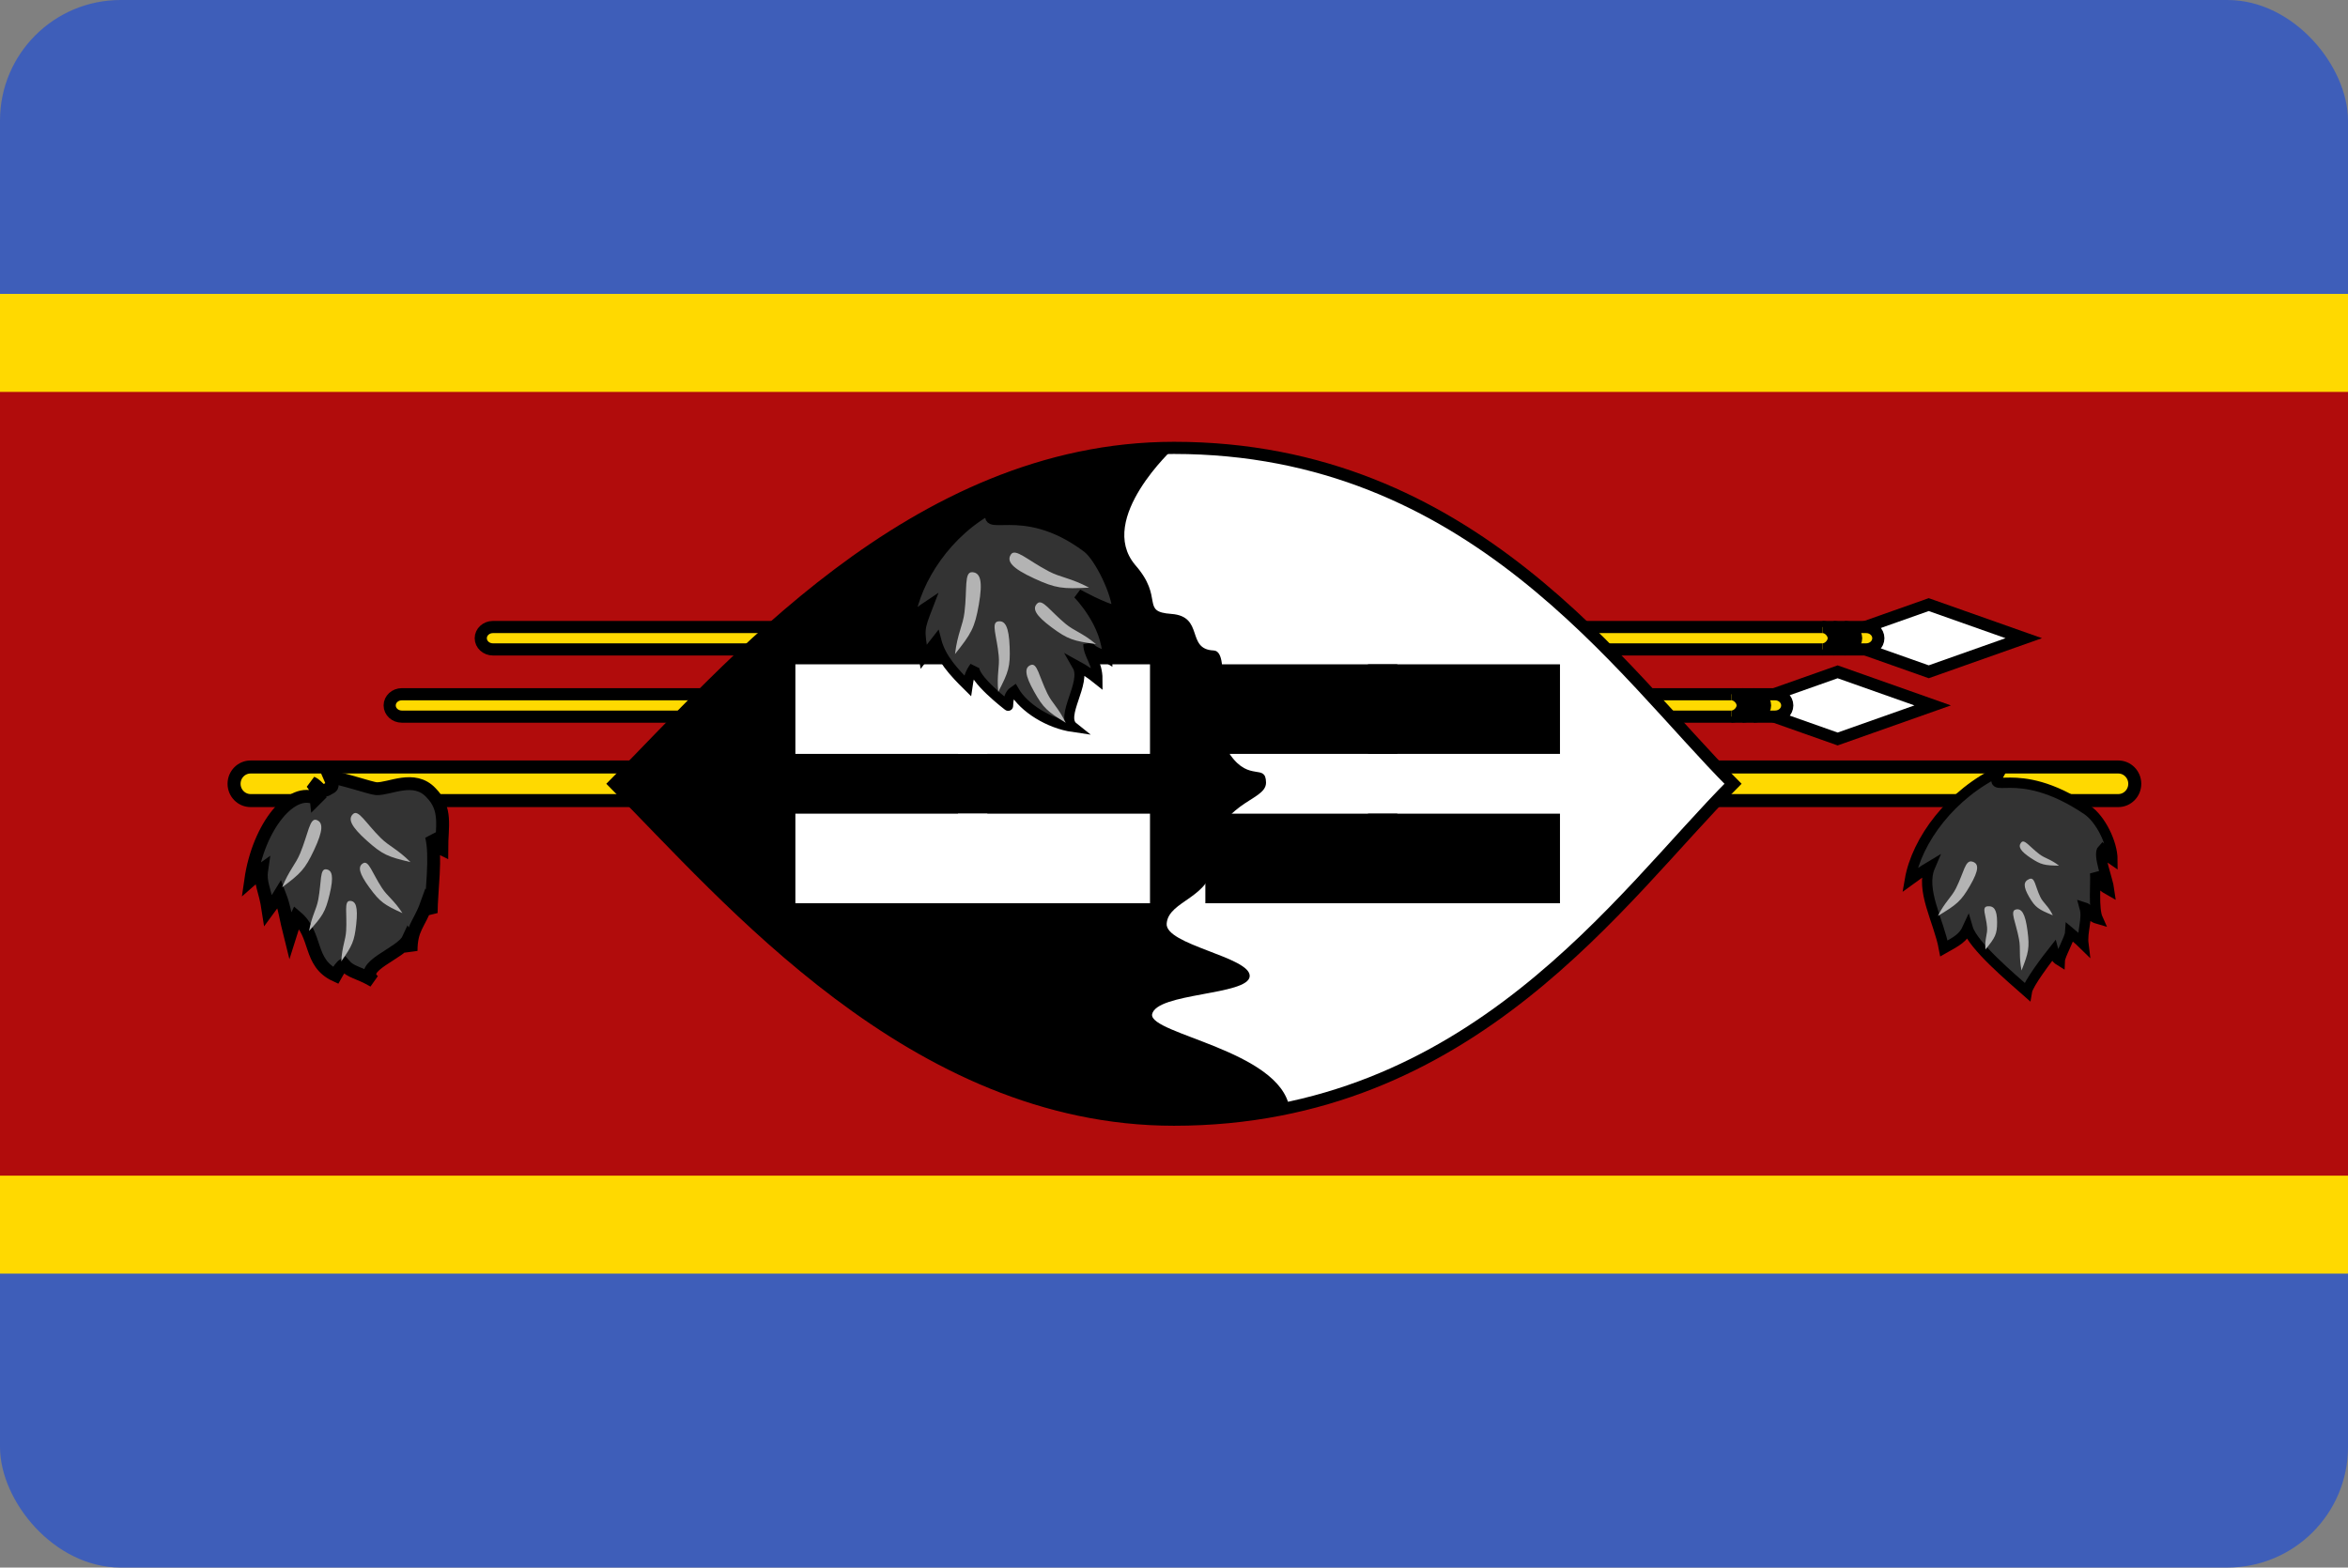 <svg width="292" height="195" viewBox="0 0 292 195" fill="none" xmlns="http://www.w3.org/2000/svg">
<rect x="0" y="0" width="292" height="195" fill="#808080" stroke="none"/>
<g clip-path="url(#clip0_224_10206)">
<path d="M0 0H292V195H0V0Z" fill="#3E5EB9"/>
<path d="M0 36.562H292V158.437H0V36.562Z" fill="#FFD900"/>
<path d="M0 48.75H292V146.25H0V48.75Z" fill="#B10C0C"/>
<path d="M239.858 75.211L228.039 79.389L239.858 83.568L251.676 79.389L239.858 75.211Z" fill="white" stroke="black" stroke-width="1.512"/>
<path d="M232.081 78H61.301C60.466 78 59.789 78.624 59.789 79.393C59.789 80.162 60.466 80.786 61.301 80.786H232.081C232.916 80.786 233.592 80.162 233.592 79.393C233.592 78.624 232.916 78 232.081 78Z" fill="#FFD900" stroke="black" stroke-width="1.512"/>
<path d="M229.44 80.784C230.134 80.784 230.831 80.087 230.831 79.391C230.831 78.695 230.135 77.998 229.44 77.998M228.048 80.784C228.743 80.784 229.439 80.087 229.439 79.391C229.439 78.695 228.743 77.998 228.049 77.998M226.656 80.784C227.351 80.784 228.048 80.087 228.048 79.391C228.048 78.695 227.351 77.998 226.657 77.998" fill="#FFD900"/>
<path d="M229.44 80.784C230.134 80.784 230.831 80.087 230.831 79.391C230.831 78.695 230.135 77.998 229.44 77.998M228.048 80.784C228.743 80.784 229.439 80.087 229.439 79.391C229.439 78.695 228.743 77.998 228.049 77.998M226.656 80.784C227.351 80.784 228.048 80.087 228.048 79.391C228.048 78.695 227.351 77.998 226.657 77.998" stroke="black" stroke-width="1.512"/>
<path d="M228.53 83.572L216.711 87.751L228.53 91.929L240.348 87.751L228.53 83.572Z" fill="white" stroke="black" stroke-width="1.512"/>
<path d="M220.753 86.361H49.972C49.138 86.361 48.461 86.985 48.461 87.754C48.461 88.523 49.138 89.147 49.972 89.147H220.753C221.587 89.147 222.264 88.523 222.264 87.754C222.264 86.985 221.587 86.361 220.753 86.361Z" fill="#FFD900" stroke="black" stroke-width="1.512"/>
<path d="M218.112 89.145C218.806 89.145 219.503 88.448 219.503 87.752C219.503 87.056 218.807 86.359 218.112 86.359M216.72 89.145C217.414 89.145 218.111 88.448 218.111 87.752C218.111 87.056 217.415 86.359 216.72 86.359M215.328 89.145C216.023 89.145 216.72 88.448 216.72 87.752C216.72 87.056 216.023 86.359 215.329 86.359" fill="#FFD900"/>
<path d="M218.112 89.145C218.806 89.145 219.503 88.448 219.503 87.752C219.503 87.056 218.807 86.359 218.112 86.359M216.72 89.145C217.414 89.145 218.111 88.448 218.111 87.752C218.111 87.056 217.415 86.359 216.72 86.359M215.328 89.145C216.023 89.145 216.72 88.448 216.72 87.752C216.72 87.056 216.023 86.359 215.329 86.359" stroke="black" stroke-width="1.512"/>
<path d="M263.428 95.412H31.165C30.03 95.412 29.109 96.347 29.109 97.501C29.109 98.655 30.03 99.591 31.165 99.591H263.428C264.563 99.591 265.483 98.655 265.483 97.501C265.483 96.347 264.563 95.412 263.428 95.412Z" fill="#FFD900" stroke="black" stroke-width="1.62"/>
<path d="M215.519 97.5C201.615 111.427 183.075 139.285 145.994 139.285C113.55 139.285 90.378 111.429 76.469 97.5C90.374 83.57 113.546 55.715 145.994 55.715C183.071 55.715 201.61 83.572 215.519 97.5Z" fill="white" stroke="black" stroke-width="1.512"/>
<path d="M141.145 70.249C144.844 74.416 141.755 76.097 145.671 76.37C149.8 76.674 147.459 80.774 150.932 80.917C153.361 81.023 150.69 90.74 153.027 93.947C155.409 97.29 157.403 94.927 157.445 97.341C157.486 99.839 150.964 99.588 150.85 107.282C150.658 111.716 145.345 112 145.092 114.853C144.776 117.537 155.559 119.043 155.415 121.445C155.267 123.841 143.773 123.466 143.272 126.197C143.016 128.651 159.063 130.662 160.353 137.758C157.959 138.542 151.146 139.28 145.997 139.284C113.557 139.307 90.381 111.425 76.477 97.498C90.381 83.568 113.555 55.711 146.002 55.711C146.002 55.711 136.371 64.526 141.149 70.246L141.145 70.249Z" fill="black"/>
<path d="M104.109 93.785V82.643V93.785ZM110.85 82.643V93.785V82.643ZM117.595 82.643V93.785V82.643Z" fill="black"/>
<path d="M104.109 93.785V82.643M110.85 82.643V93.785M117.595 82.643V93.785" stroke="white" stroke-width="10.39"/>
<path d="M104.109 112.36V101.217V112.36ZM110.85 101.217V112.36V101.217ZM117.595 101.217V112.36V101.217Z" fill="black"/>
<path d="M104.109 112.36V101.217M110.85 101.217V112.36M117.595 101.217V112.36" stroke="white" stroke-width="10.39"/>
<path d="M124.336 93.785V82.643V93.785ZM131.076 82.643V93.785V82.643ZM137.821 82.643V93.785V82.643Z" fill="black"/>
<path d="M124.336 93.785V82.643M131.076 82.643V93.785M137.821 82.643V93.785" stroke="white" stroke-width="10.39"/>
<path d="M124.336 112.36V101.217V112.36ZM131.076 101.217V112.36V101.217ZM137.821 101.217V112.36V101.217Z" fill="black"/>
<path d="M124.336 112.36V101.217M131.076 101.217V112.36M137.821 101.217V112.36" stroke="white" stroke-width="10.39"/>
<path d="M155.094 93.785V82.643V93.785ZM161.834 82.643V93.785V82.643ZM168.579 82.643V93.785V82.643Z" fill="black"/>
<path d="M155.094 93.785V82.643M161.834 82.643V93.785M168.579 82.643V93.785" stroke="black" stroke-width="10.39"/>
<path d="M155.094 112.36V101.217V112.36ZM161.834 101.217V112.36V101.217ZM168.579 101.217V112.36V101.217Z" fill="black"/>
<path d="M155.094 112.36V101.217M161.834 101.217V112.36M168.579 101.217V112.36" stroke="black" stroke-width="10.39"/>
<path d="M175.32 93.785V82.643V93.785ZM182.061 82.643V93.785V82.643ZM188.806 82.643V93.785V82.643Z" fill="black"/>
<path d="M175.32 93.785V82.643M182.061 82.643V93.785M188.806 82.643V93.785" stroke="black" stroke-width="10.39"/>
<path d="M175.32 112.36V101.217V112.36ZM182.061 101.217V112.36V101.217ZM188.806 101.217V112.36V101.217Z" fill="black"/>
<path d="M175.32 112.36V101.217M182.061 101.217V112.36M188.806 101.217V112.36" stroke="black" stroke-width="10.39"/>
<path d="M248.855 95.842C246.749 99.496 250.471 94.626 259.554 100.744C261.238 101.881 262.708 104.883 262.708 106.964C262.281 106.678 261.964 106.041 261.493 105.627C260.834 106.288 262.122 109.321 262.311 110.754C260.891 109.958 261.027 109.581 260.556 108.603C260.65 109.785 260.312 113.042 260.877 114.297C259.758 113.976 259.832 113.074 259.248 112.893C259.645 114.312 258.901 115.857 259.099 117.453C258.445 116.805 257.748 116.297 257.444 116.035C257.393 116.795 256.186 118.792 256.159 119.511C255.604 119.175 255.453 118.652 255.361 118.299C254.671 119.167 252.22 122.374 252.063 123.351C250.174 121.68 245.335 117.611 244.706 115.451C244.149 116.677 243.343 117.091 241.75 117.986C241.121 114.563 238.767 110.715 240.026 107.781C239.134 108.31 238.399 108.841 237.508 109.492C238.353 104.535 242.66 98.721 248.857 95.842H248.855Z" fill="#333333" stroke="black" stroke-width="1.282"/>
<path d="M241 113.939C241.874 112.188 242.68 111.633 243.245 110.505C244.243 108.523 244.386 106.947 245.255 107.178C246.125 107.409 246.124 108.221 244.997 110.169C243.871 112.118 243.335 112.534 241 113.939ZM246.913 118.112C246.8 116.779 247.187 116.222 247.116 115.364C246.996 113.853 246.38 112.816 247.182 112.742C247.984 112.669 248.358 113.184 248.361 114.706C248.363 116.229 248.128 116.629 246.914 118.112L246.913 118.112ZM251.4 120.725C251.05 118.864 251.312 118.038 251.088 116.839C250.697 114.729 249.925 113.341 250.668 113.147C251.411 112.954 251.86 113.637 252.141 115.777C252.423 117.916 252.274 118.504 251.4 120.725ZM256.067 107.685C254.971 106.851 254.332 106.795 253.625 106.26C252.38 105.321 251.75 104.315 251.35 104.814C250.949 105.313 251.234 105.859 252.538 106.726C253.842 107.593 254.284 107.661 256.067 107.685ZM255.293 113.861C254.716 112.66 254.108 112.355 253.734 111.582C253.074 110.223 253.073 109.048 252.357 109.349C251.64 109.65 251.583 110.265 252.349 111.581C253.114 112.896 253.516 113.134 255.293 113.861Z" fill="#B3B3B3"/>
<path d="M39.311 99.363C39.193 98.299 39.421 98.171 38.767 97.369C39.718 97.768 39.754 98.828 40.911 98.076C41.336 97.855 41.521 97.848 41.005 96.666C42.211 96.722 46.162 98.079 46.795 98.11C48.456 98.187 51.488 96.362 53.593 98.606C55.613 100.651 54.938 102.774 54.938 105.607C54.127 105.218 54.518 105.026 53.657 104.013C54.302 106.489 53.622 110.953 53.622 113.579C53.291 112.946 53.339 113.221 53.015 112.565C52.154 114.962 51.121 115.456 51.121 118.289C50.81 117.178 51.111 117.412 50.765 116.828C49.928 118.648 44.312 120.203 46.476 122.037C44.523 120.89 43.666 121.011 42.78 119.979C42.398 120.226 42.095 120.693 41.74 121.333C38.306 119.75 39.534 116.336 36.843 114.055C36.378 115.011 36.59 114.873 36.087 116.429C35.542 114.267 35.393 112.894 34.781 111.305C34.252 112.185 34.299 111.848 33.34 113.179C32.942 110.546 32.296 109.925 32.552 108.182C31.532 108.903 32.199 108.611 31.18 109.499C32.146 102.752 36.318 97.766 39.312 99.362L39.311 99.363Z" fill="#333333" stroke="black" stroke-width="1.601"/>
<path d="M35.086 110.377C35.971 108.205 36.769 107.523 37.34 106.124C38.35 103.666 38.515 101.701 39.363 102.001C40.211 102.301 40.198 103.313 39.063 105.728C37.928 108.144 37.397 108.656 35.086 110.377V110.377ZM38.436 115.813C38.791 113.866 39.351 113.156 39.581 111.902C39.989 109.697 39.761 108.054 40.55 108.141C41.338 108.227 41.516 109.06 40.992 111.254C40.467 113.448 40.105 113.967 38.436 115.813ZM42.443 119.591C42.543 117.703 42.985 116.966 43.051 115.75C43.171 113.61 42.76 112.079 43.512 112.071C44.264 112.062 44.532 112.831 44.301 114.973C44.071 117.114 43.793 117.649 42.443 119.591ZM51.048 107.243C49.403 105.601 48.408 105.294 47.347 104.238C45.477 102.384 44.574 100.642 43.908 101.26C43.242 101.877 43.643 102.802 45.611 104.567C47.58 106.331 48.264 106.589 51.048 107.243ZM50.046 113.59C48.974 111.941 48.188 111.514 47.496 110.453C46.276 108.589 45.856 106.987 45.164 107.384C44.472 107.781 44.627 108.618 45.95 110.425C47.272 112.232 47.803 112.564 50.046 113.591V113.59Z" fill="#B3B3B3"/>
<path d="M123.518 63.131C121.592 66.862 126.891 61.89 135.197 68.137C136.737 69.298 138.943 73.883 138.943 76.009C137.175 75.632 134.043 73.883 134.043 73.883C134.043 73.883 137.718 77.571 137.718 81.822C136.42 81.008 135.77 81.13 135.338 80.132C135.338 81.508 136.493 82.385 136.493 84.511C135.703 83.875 134.859 83.311 133.969 82.824C135.194 84.949 131.737 89.073 133.467 90.449C130.441 90.011 127.345 88.074 126.12 85.948C125.471 86.387 125.4 87.075 125.375 87.808C125.47 87.888 120.769 84.313 121.201 82.939C120.57 83.826 120.482 84.313 120.337 85.312C118.61 83.606 117.027 81.899 116.451 79.693C115.684 80.692 115.635 80.692 114.868 81.691C114.292 78.195 114.292 78.32 115.444 75.324C114.628 75.865 113.956 76.406 113.141 77.072C113.913 72.009 117.853 66.072 123.519 63.132L123.518 63.131Z" fill="#333333" stroke="black" stroke-width="1.239"/>
<path d="M118.766 81.364C119.074 78.792 119.745 77.823 119.945 76.168C120.303 73.255 119.878 71.126 120.909 71.18C121.939 71.234 122.236 72.308 121.727 75.215C121.217 78.121 120.788 78.826 118.766 81.364ZM124.143 86.073C123.935 83.904 124.335 82.98 124.202 81.582C123.973 79.123 123.215 77.457 124.113 77.304C125.011 77.151 125.465 77.976 125.561 80.459C125.658 82.942 125.418 83.603 124.143 86.073H124.143ZM132.538 89.914C131.625 88.037 130.841 87.477 130.252 86.269C129.21 84.145 128.993 82.411 128.19 82.725C127.387 83.04 127.431 83.937 128.591 86.015C129.751 88.094 130.275 88.518 132.538 89.914ZM135.444 73.101C133.118 71.874 131.924 71.859 130.426 71.071C127.787 69.69 126.251 68.129 125.706 68.988C125.16 69.847 125.888 70.701 128.609 71.957C131.329 73.213 132.165 73.272 135.444 73.101H135.444ZM136.295 80.125C134.602 78.715 133.601 78.507 132.509 77.599C130.585 76.007 129.628 74.442 128.985 75.077C128.343 75.711 128.772 76.548 130.791 78.049C132.811 79.549 133.501 79.735 136.295 80.125Z" fill="#B3B3B3"/>
</g>
<defs>
<clipPath id="clip0_224_10206">
<rect width="292" height="195" rx="15" fill="white"/>
</clipPath>
</defs>
</svg>
